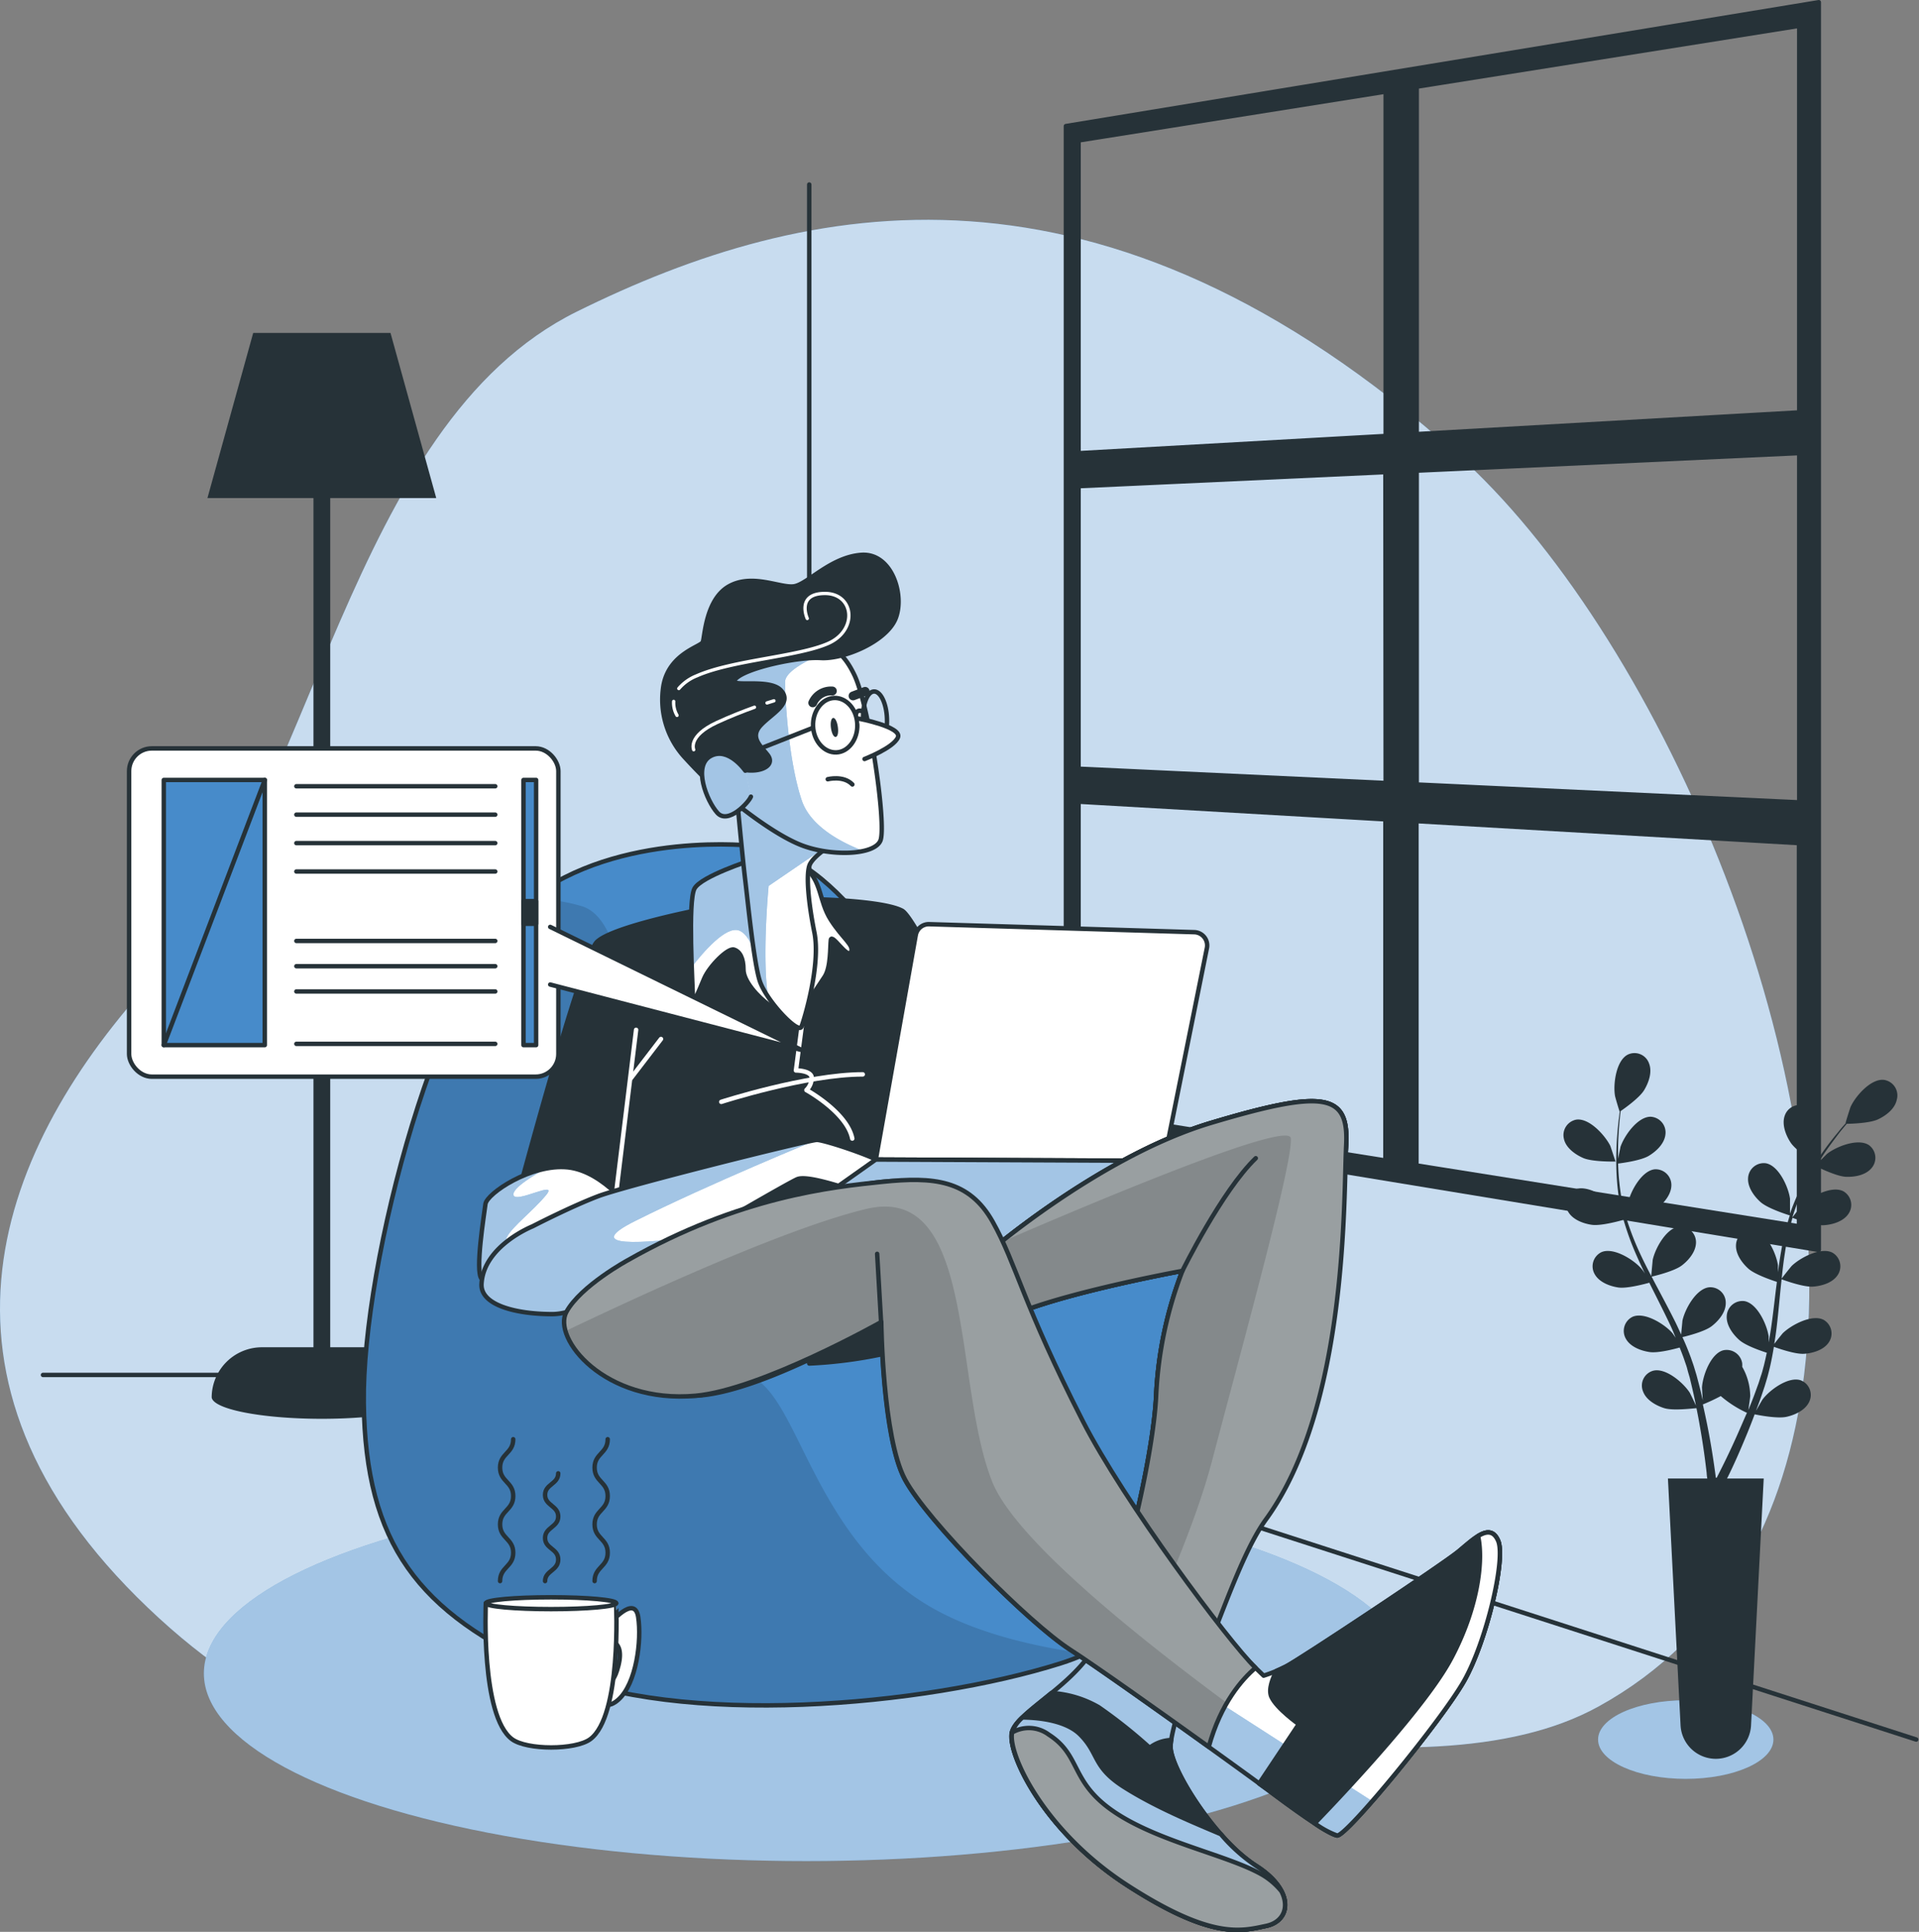 <svg xmlns="http://www.w3.org/2000/svg" xmlns:xlink="http://www.w3.org/1999/xlink" width="432.629" height="435.532" viewBox="0 0 432.629 435.532">
  <rect x="0" y="0" width="432.629" height="435.532" fill="#808080" stroke="none"/>
  <defs>
    <clipPath id="clip-path">
      <path id="Path_4012" data-name="Path 4012" d="M223.888,232.3s-30.776-3.651-51.025,12.145S135.2,326.241,135.6,357.856s12.157,47.386,41.715,60.334,84.624,8.1,115.4-1.618,40.9-43.712,40.5-61.953-20.651-39.282-27.539-43.712-26.322-13.763-36.033-28.354S245.744,236.348,223.888,232.3Z" transform="translate(-135.594 -231.931)" fill="#478bca" stroke="#263238" stroke-linecap="round" stroke-linejoin="round" stroke-width="1"/>
    </clipPath>
    <clipPath id="clip-path-2">
      <path id="Path_4020" data-name="Path 4020" d="M211.462,235.123s-11.023,3.544-12.606,6.3-.39,22.057-.39,24.42,1.382-1.382,2.564-4.135,5.316-6.9,6.687-6.5,2.174,1.961,2.174,4.525,3.143,6.108,5.907,8.069,5.316,3.946,5.316,3.946,5.706-8.27,7.088-10.444,1.181-6.687,1.37-8.27,3.745,4.336,4.537,2.764-1.772-2.954-4.537-7.289-1.961-8.861-6.1-12.015S214.616,234.32,211.462,235.123Z" transform="translate(-198.035 -234.321)" fill="#fff" stroke="#263238" stroke-linecap="round" stroke-linejoin="round" stroke-width="1"/>
    </clipPath>
    <clipPath id="clip-path-3">
      <path id="Path_4025" data-name="Path 4025" d="M192.707,304.215s-6.793-9.747-15.063-10.633-18.312,5.907-18.607,8.27-2.363,15.063-.886,16.835,7.088,3.249,18.016-.3S191.526,310.417,192.707,304.215Z" transform="translate(-157.624 -293.503)" fill="#fff" stroke="#263238" stroke-linecap="round" stroke-linejoin="round" stroke-width="1"/>
    </clipPath>
    <clipPath id="clip-path-4">
      <path id="Path_4030" data-name="Path 4030" d="M169.59,307.813s-11.082,4.395-11.519,13c-.248,4.726,7.679,6.793,15.949,6.793s20.084-10.337,27.763-14.768,25.4-14.768,27.468-15.654,9.156,1.477,12.109,2.363a39.94,39.94,0,0,0,8.565.886s4.135,6.5,6.2,6.5-4.43-9.747-5.316-11.814-15.358-6.793-17.13-6.793-43.121,10.337-49.324,12.7S169.59,307.813,169.59,307.813Z" transform="translate(-158.065 -288.32)" fill="#fff" stroke="#263238" stroke-linecap="round" stroke-linejoin="round" stroke-width="1"/>
    </clipPath>
    <clipPath id="clip-path-5">
      <path id="Path_4036" data-name="Path 4036" d="M238.178,292.07,206.54,314.446l72.361-2.067,24.254-20.013Z" transform="translate(-206.54 -292.07)" fill="#fff" stroke="#263238" stroke-linecap="round" stroke-linejoin="round" stroke-width="1"/>
    </clipPath>
    <clipPath id="clip-path-6">
      <path id="Path_4041" data-name="Path 4041" d="M253.57,316.24s25.991-22.742,51.687-30.421,31.012-6.5,30.421,5.021-13,71.77-21.265,87.129S295.805,421.385,296.1,426.7s10.337,20.97,19.2,26.582,7.974,12.4,2.363,13.586-12.109,3.249-31.307-9.156-27.172-30.126-25.991-34.556,13.586-10.337,18.607-19.2,13.291-41.94,13.882-57a89.5,89.5,0,0,1,5.907-27.763s-32.489,5.907-41.94,11.814Z" transform="translate(-253.57 -280.942)" fill="#fff" stroke="#263238" stroke-linecap="round" stroke-linejoin="round" stroke-width="1"/>
    </clipPath>
    <clipPath id="clip-path-7">
      <path id="Path_4048" data-name="Path 4048" d="M278.97,403.96c-.378.662-.8,1.3-1.252,1.938a30.351,30.351,0,0,1,16.611,6.923,52.19,52.19,0,0,1,4.04,3.91c5.659-7.608,12.027-31.6,19.21-41.479,18.56-25.507,17.508-72.893,18.1-84.411s-4.726-12.7-30.421-5.021S253.57,316.24,253.57,316.24l3.249,14.768c9.451-5.907,41.94-11.814,41.94-11.814a89.5,89.5,0,0,0-5.907,27.763C292.261,362.02,283.991,395.1,278.97,403.96Z" transform="translate(-253.57 -280.942)" fill="#263238" stroke="#263238" stroke-linecap="round" stroke-linejoin="round" stroke-width="1"/>
    </clipPath>
    <clipPath id="clip-path-8">
      <path id="Path_4054" data-name="Path 4054" d="M190.093,318.206s-9.451,5.316-12.7,11.223,10.727,15.748,25.495,15.157,41.845-16.634,41.845-16.634.3,25.991,5.316,35.442,28.058,32.489,37.214,38.4,39.872,28.058,44.6,31.6,13.586,10.042,15.654,10.337,23.628-25.991,28.649-34.852,9.451-27.468,7.679-31.6-5.316-.591-8.861,2.363S338.95,404.154,336,405.63a32.416,32.416,0,0,1-5.021,2.067s-26.582-25.4-40.759-44.893-15.358-44.6-20.675-54.049-13-13.586-24.514-12.4S209.586,303.734,190.093,318.206Z" transform="translate(-176.918 -296.153)" fill="#fff" stroke="#263238" stroke-linecap="round" stroke-linejoin="round" stroke-width="1"/>
    </clipPath>
    <clipPath id="clip-path-9">
      <path id="Path_4059" data-name="Path 4059" d="M329.706,405.961c-6.25-6.1-29.677-37.533-38.927-55.609-13.551-26.487-15.016-35.513-20.332-44.964s-13.338-10.184-24.81-9-32.134,3.32-57.416,17.662c0,0-10.633,5.765-13.87,11.672s8.589,20.781,29.145,18.9c14.72-1.347,41.845-16.634,41.845-16.634s.3,25.991,5.316,35.442,28.058,32.489,37.214,38.4c5.8,3.745,20.273,14.023,31.3,21.939C321.885,413.877,326.765,408.466,329.706,405.961Z" transform="translate(-173.821 -295.957)" fill="#263238" stroke="#263238" stroke-linecap="round" stroke-linejoin="round" stroke-width="1"/>
    </clipPath>
    <clipPath id="clip-path-10">
      <path id="Path_4065" data-name="Path 4065" d="M350.74,396.709c5.021-8.861,9.451-27.468,7.679-31.6-1.028-2.363-2.646-2.209-4.525-1.051,1.24,5.517,0,16.162-6.108,27.633-5.446,10.231-22.269,28.354-30.717,37.12a19.827,19.827,0,0,0,5.045,2.753C324.158,431.856,345.719,405.57,350.74,396.709Z" transform="translate(-317.07 -363.239)" fill="#fff" stroke="#263238" stroke-linecap="round" stroke-linejoin="round" stroke-width="1"/>
    </clipPath>
    <clipPath id="clip-path-11">
      <path id="Path_4071" data-name="Path 4071" d="M314.273,431.95a38.6,38.6,0,0,1-7.868-7.088c-6.1-2.6-14.236-5.907-21.372-10.349-7.679-4.726-5.907-7.679-10.337-12.109-3.4-3.4-10.089-3.84-13-3.863a8.163,8.163,0,0,0-2.363,3.272c-1.181,4.43,6.793,22.151,25.991,34.556s25.7,10.337,31.307,9.156S323.133,437.562,314.273,431.95Z" transform="translate(-259.224 -398.54)" fill="#fff" stroke="#263238" stroke-linecap="round" stroke-linejoin="round" stroke-width="1"/>
    </clipPath>
    <clipPath id="clip-path-12">
      <path id="Path_4075" data-name="Path 4075" d="M315.746,433.652c-7.679-4.43-23.333-7.384-33.375-14.177s-7.384-12.7-14.768-17.426a7.5,7.5,0,0,0-8.27-.473c-1.028,4.607,6.97,22.128,25.991,34.438s25.7,10.337,31.307,9.156c3.733-.792,5.352-4.052,3.426-7.8A16.115,16.115,0,0,0,315.746,433.652Z" transform="translate(-259.246 -400.556)" fill="#263238" stroke="#263238" stroke-linecap="round" stroke-linejoin="round" stroke-width="1"/>
    </clipPath>
    <clipPath id="clip-path-13">
      <path id="Path_4086" data-name="Path 4086" d="M206.72,222.055s1.382,14.921,1.961,19.635,1.89,18.253,3.249,22.73,8.766,12.263,9.451,10.467,4.371-13.976,2.906-21.265-1.914-13.515-1-15.358,4.182-3.91,4.182-3.91a118.643,118.643,0,0,1-11.093-6.462C211.15,224.418,207.452,220.483,206.72,222.055Z" transform="translate(-206.72 -221.699)" fill="#fff" stroke="#263238" stroke-linecap="round" stroke-linejoin="round" stroke-width="1"/>
    </clipPath>
    <clipPath id="clip-path-14">
      <path id="Path_4091" data-name="Path 4091" d="M207.256,229.411s8.506,7.088,15.027,9.688,16.54,2.434,17.969-.957-2.481-30.244-5.848-37.309-6.958-7.183-12.9-7.726-17.827,4.3-19.919,10.042.3,13.87,2.02,18.69A35.44,35.44,0,0,0,207.256,229.411Z" transform="translate(-200.769 -193.065)" fill="#fff" stroke="#263238" stroke-linecap="round" stroke-linejoin="round" stroke-width="1"/>
    </clipPath>
    <clipPath id="clip-path-15">
      <path id="Path_4108" data-name="Path 4108" d="M209.909,218.456s-3.816-5.505-7.833-3.3-.9,10.066,1.524,12.795,7.088-2.363,7.573-3.639" transform="translate(-200.145 -214.637)" fill="#fff" stroke="#263238" stroke-linecap="round" stroke-linejoin="round" stroke-width="1"/>
    </clipPath>
  </defs>
  <g id="Blogging-bro" transform="translate(-66.184 -70.72)">
    <g id="freepik--background-simple--inject-289" transform="translate(66.184 120.275)">
      <path id="Path_4005" data-name="Path 4005" d="M472.914,373.074c8.837-72.125-33.954-168-78.327-207.573C314.5,94.026,247.962,107.848,196.217,133.45S137.064,244.5,101.338,283.169s-56.07,90.673-1.843,142.454,97.95,25.459,154.634,22.187,131.833,22.565,172.485.083C455.027,432.2,469.015,404.96,472.914,373.074Z" transform="translate(-66.184 -112.743)" fill="#478bca"/>
      <path id="Path_4006" data-name="Path 4006" d="M472.914,373.074c8.837-72.125-33.954-168-78.327-207.573C314.5,94.026,247.962,107.848,196.217,133.45S137.064,244.5,101.338,283.169s-56.07,90.673-1.843,142.454,97.95,25.459,154.634,22.187,131.833,22.565,172.485.083C455.027,432.2,469.015,404.96,472.914,373.074Z" transform="translate(-66.184 -112.743)" fill="#fff" opacity="0.7"/>
    </g>
    <g id="freepik--Background--inject-289" transform="translate(75.879 71.22)">
      <line id="Line_149" data-name="Line 149" y1="265.746" transform="translate(172.745 41.101)" fill="none" stroke="#263238" stroke-linecap="round" stroke-linejoin="round" stroke-width="1"/>
      <path id="Path_4007" data-name="Path 4007" d="M74.39,333.18H242.02l254.676,82.2" transform="translate(-74.39 -23.699)" fill="none" stroke="#263238" stroke-linecap="round" stroke-linejoin="round" stroke-width="1"/>
      <path id="Path_4008" data-name="Path 4008" d="M145.028,363.015H133.45V171.556h23.9L147.037,134.33H116.084L105.77,171.556h23.9V363.015H118.057a11.341,11.341,0,0,0-11.33,11.129s0,.059,0,.083h0v.094h0c.343,2.67,11.306,4.82,24.81,4.82s24.467-2.15,24.81-4.82h0A11.341,11.341,0,0,0,145.028,363.015Z" transform="translate(-68.697 -59.771)" fill="#263238"/>
      <path id="Path_4009" data-name="Path 4009" d="M269.59,99.148V324.584l169.733,27.928V71.22ZM434.916,163.7l-86.243,4.891V90.264l86.243-13.728Zm-86.243,13.125,86.243-3.958v78.753l-86.243-4.029Zm-6.994,70.435-69.242-3.225V180.323l69.183-3.166Zm0-155.887v77.642L272.437,172.9V102.385ZM272.437,251.455l69.183,3.981v76.921l-69.183-11.011Zm76.177,82.013v-77.63l86.243,4.962v86.4Z" transform="translate(-38.979 -71.22)" fill="#263238" stroke="#263238" stroke-linecap="round" stroke-linejoin="round" stroke-width="1"/>
    </g>
    <g id="freepik--Character--inject-289" transform="translate(95.289 195.803)">
      <ellipse id="Ellipse_65" data-name="Ellipse 65" cx="135.803" cy="42.306" rx="135.803" ry="42.306" transform="translate(16.859 209.885)" fill="#478bca"/>
      <ellipse id="Ellipse_66" data-name="Ellipse 66" cx="135.803" cy="42.306" rx="135.803" ry="42.306" transform="translate(16.859 209.885)" fill="#fff" opacity="0.5"/>
      <path id="Path_4010" data-name="Path 4010" d="M223.888,232.3s-30.776-3.651-51.025,12.145S135.2,326.241,135.6,357.856s12.157,47.386,41.715,60.334,84.624,8.1,115.4-1.618,40.9-43.712,40.5-61.953-20.651-39.282-27.539-43.712-26.322-13.763-36.033-28.354S245.744,236.348,223.888,232.3Z" transform="translate(-82.698 -166.649)" fill="#478bca"/>
      <g id="Group_932" data-name="Group 932" transform="translate(52.897 65.282)" clip-path="url(#clip-path)">
        <path id="Path_4011" data-name="Path 4011" d="M298.363,412.505c-11.637-1.571-25.436-4.726-35.879-11.07-22.057-13.385-27.562-38.6-35.442-48.048s-22.057-8.66-28.354-18.9,3.934-85.841-14.177-90.567a41.219,41.219,0,0,0-11.306-1.619c-.106.095-.236.165-.343.26-20.249,15.8-37.663,81.8-37.262,113.415s12.157,47.386,41.715,60.334,84.624,8.1,115.4-1.619A48.589,48.589,0,0,0,298.363,412.505Z" transform="translate(-135.594 -230.05)" opacity="0.13"/>
      </g>
      <path id="Path_4013" data-name="Path 4013" d="M223.888,232.3s-30.776-3.651-51.025,12.145S135.2,326.241,135.6,357.856s12.157,47.386,41.715,60.334,84.624,8.1,115.4-1.618,40.9-43.712,40.5-61.953-20.651-39.282-27.539-43.712-26.322-13.763-36.033-28.354S245.744,236.348,223.888,232.3Z" transform="translate(-82.698 -166.649)" fill="none" stroke="#263238" stroke-linecap="round" stroke-linejoin="round" stroke-width="1"/>
      <path id="Path_4014" data-name="Path 4014" d="M206.51,244.675s-20.084,3.84-23.628,7.384-18.312,59.07-18.312,59.07a21.974,21.974,0,0,1,12.4.591c5.907,2.363,6.5,8.565,7.088,11.519a105.705,105.705,0,0,1,.886,10.633s59.7-5.328,72.4-8.27,32.028-4.312,32.028-4.312S256.72,247.64,251.7,244.982s-25.991-2.954-28.944-2.363S206.51,244.675,206.51,244.675Z" transform="translate(-77.441 -164.756)" fill="#263238" stroke="#263238" stroke-linecap="round" stroke-linejoin="round" stroke-width="1"/>
      <line id="Line_150" data-name="Line 150" y1="41.054" x2="5.021" transform="translate(109.28 107.091)" fill="none" stroke="#fff" stroke-linecap="round" stroke-linejoin="round" stroke-width="1"/>
      <line id="Line_151" data-name="Line 151" y1="8.861" x2="6.793" transform="translate(113.12 109.158)" fill="none" stroke="#fff" stroke-linecap="round" stroke-linejoin="round" stroke-width="1"/>
      <path id="Path_4015" data-name="Path 4015" d="M203.82,282.022s19.2-6.2,31.9-6.2" transform="translate(-70.321 -158.687)" fill="none" stroke="#fff" stroke-linecap="round" stroke-linejoin="round" stroke-width="1"/>
      <path id="Path_4016" data-name="Path 4016" d="M219.358,266.74l-1.288,9.841s3.249,0,3.544,1.477a3.922,3.922,0,0,1-1.181,2.954s9.156,5.021,10.337,10.928" transform="translate(-67.736 -160.334)" fill="none" stroke="#fff" stroke-linecap="round" stroke-linejoin="round" stroke-width="1"/>
      <path id="Path_4017" data-name="Path 4017" d="M211.462,235.123s-11.023,3.544-12.606,6.3-.39,22.057-.39,24.42,1.382-1.382,2.564-4.135,5.316-6.9,6.687-6.5,2.174,1.961,2.174,4.525,3.143,6.108,5.907,8.069,5.316,3.946,5.316,3.946,5.706-8.27,7.088-10.444,1.181-6.687,1.37-8.27,3.745,4.336,4.537,2.764-1.772-2.954-4.537-7.289-1.961-8.861-6.1-12.015S214.616,234.32,211.462,235.123Z" transform="translate(-71.371 -166.215)" fill="#fff"/>
      <g id="Group_933" data-name="Group 933" transform="translate(126.664 68.105)" clip-path="url(#clip-path-2)">
        <path id="Path_4018" data-name="Path 4018" d="M198.855,241.285c-1.04,1.843-.874,11.034-.638,17.721,2.516-3.237,7.7-9.357,10.7-8.2,3.828,1.477,5.293,12.358,5.293,12.358L211.626,235h-.165S200.438,238.544,198.855,241.285Z" transform="translate(-198.034 -234.197)" fill="#478bca"/>
        <path id="Path_4019" data-name="Path 4019" d="M198.855,241.285c-1.04,1.843-.874,11.034-.638,17.721,2.516-3.237,7.7-9.357,10.7-8.2,3.828,1.477,5.293,12.358,5.293,12.358L211.626,235h-.165S200.438,238.544,198.855,241.285Z" transform="translate(-198.034 -234.197)" fill="#fff" opacity="0.5"/>
      </g>
      <path id="Path_4021" data-name="Path 4021" d="M211.462,235.123s-11.023,3.544-12.606,6.3-.39,22.057-.39,24.42,1.382-1.382,2.564-4.135,5.316-6.9,6.687-6.5,2.174,1.961,2.174,4.525,3.143,6.108,5.907,8.069,5.316,3.946,5.316,3.946,5.706-8.27,7.088-10.444,1.181-6.687,1.37-8.27,3.745,4.336,4.537,2.764-1.772-2.954-4.537-7.289-1.961-8.861-6.1-12.015S214.616,234.32,211.462,235.123Z" transform="translate(-71.371 -166.215)" fill="none" stroke="#263238" stroke-linecap="round" stroke-linejoin="round" stroke-width="1"/>
      <path id="Path_4022" data-name="Path 4022" d="M192.707,304.215s-6.793-9.747-15.063-10.633-18.312,5.907-18.607,8.27-2.363,15.063-.886,16.835,7.088,3.249,18.016-.3S191.526,310.417,192.707,304.215Z" transform="translate(-78.701 -155.479)" fill="#fff"/>
      <g id="Group_934" data-name="Group 934" transform="translate(78.923 138.024)" clip-path="url(#clip-path-3)">
        <path id="Path_4023" data-name="Path 4023" d="M165.074,318.333s-2.363-6.758-1.181-9.109,5.907-5.907,8.825-9.451-6.888,2-7.36,0c-.366-1.607,5.186-4.82,7.372-6.013-6.876,1.323-13.456,6.108-13.693,8.01-.3,2.363-2.363,15.063-.886,16.835.756.91,2.635,1.749,5.765,1.855C164.625,319.243,165.074,318.333,165.074,318.333Z" transform="translate(-157.624 -293.456)" fill="#478bca"/>
        <path id="Path_4024" data-name="Path 4024" d="M165.074,318.333s-2.363-6.758-1.181-9.109,5.907-5.907,8.825-9.451-6.888,2-7.36,0c-.366-1.607,5.186-4.82,7.372-6.013-6.876,1.323-13.456,6.108-13.693,8.01-.3,2.363-2.363,15.063-.886,16.835.756.91,2.635,1.749,5.765,1.855C164.625,319.243,165.074,318.333,165.074,318.333Z" transform="translate(-157.624 -293.456)" fill="#fff" opacity="0.5"/>
      </g>
      <path id="Path_4026" data-name="Path 4026" d="M192.707,304.215s-6.793-9.747-15.063-10.633-18.312,5.907-18.607,8.27-2.363,15.063-.886,16.835,7.088,3.249,18.016-.3S191.526,310.417,192.707,304.215Z" transform="translate(-78.701 -155.479)" fill="none" stroke="#263238" stroke-linecap="round" stroke-linejoin="round" stroke-width="1"/>
      <path id="Path_4027" data-name="Path 4027" d="M169.59,307.813s-11.082,4.395-11.519,13c-.248,4.726,7.679,6.793,15.949,6.793s20.084-10.337,27.763-14.768,25.4-14.768,27.468-15.654,9.156,1.477,12.109,2.363a39.94,39.94,0,0,0,8.565.886s4.135,6.5,6.2,6.5-4.43-9.747-5.316-11.814-15.358-6.793-17.13-6.793-43.121,10.337-49.324,12.7S169.59,307.813,169.59,307.813Z" transform="translate(-78.621 -156.419)" fill="#fff"/>
      <g id="Group_935" data-name="Group 935" transform="translate(79.444 131.901)" clip-path="url(#clip-path-4)">
        <path id="Path_4028" data-name="Path 4028" d="M192.757,306.585c16.882-8.447,40.924-18.265,40.924-18.265-1.772,0-43.121,10.337-49.324,12.7s-14.768,6.793-14.768,6.793-11.082,4.395-11.519,13c-.248,4.726,7.679,6.793,15.949,6.793s20.084-10.337,27.763-14.768l4.655-2.694C195.155,311.57,180.069,312.917,192.757,306.585Z" transform="translate(-158.065 -288.32)" fill="#478bca"/>
        <path id="Path_4029" data-name="Path 4029" d="M192.757,306.585c16.882-8.447,40.924-18.265,40.924-18.265-1.772,0-43.121,10.337-49.324,12.7s-14.768,6.793-14.768,6.793-11.082,4.395-11.519,13c-.248,4.726,7.679,6.793,15.949,6.793s20.084-10.337,27.763-14.768l4.655-2.694C195.155,311.57,180.069,312.917,192.757,306.585Z" transform="translate(-158.065 -288.32)" fill="#fff" opacity="0.5"/>
      </g>
      <path id="Path_4031" data-name="Path 4031" d="M169.59,307.813s-11.082,4.395-11.519,13c-.248,4.726,7.679,6.793,15.949,6.793s20.084-10.337,27.763-14.768,25.4-14.768,27.468-15.654,9.156,1.477,12.109,2.363a39.94,39.94,0,0,0,8.565.886s4.135,6.5,6.2,6.5-4.43-9.747-5.316-11.814-15.358-6.793-17.13-6.793-43.121,10.337-49.324,12.7S169.59,307.813,169.59,307.813Z" transform="translate(-78.621 -156.419)" fill="none" stroke="#263238" stroke-linecap="round" stroke-linejoin="round" stroke-width="1"/>
      <path id="Path_4032" data-name="Path 4032" d="M242.322,249.594l-9,50.623,64.977.3,9.664-48.012a2.989,2.989,0,0,0-2.835-3.544l-59.779-1.8a2.977,2.977,0,0,0-3.024,2.434Z" transform="translate(-64.97 -163.886)" fill="#fff" stroke="#263238" stroke-linecap="round" stroke-linejoin="round" stroke-width="1"/>
      <path id="Path_4033" data-name="Path 4033" d="M238.178,292.07,206.54,314.446l72.361-2.067,24.254-20.013Z" transform="translate(-69.828 -155.739)" fill="#fff"/>
      <g id="Group_936" data-name="Group 936" transform="translate(136.712 136.331)" clip-path="url(#clip-path-5)">
        <path id="Path_4034" data-name="Path 4034" d="M238.178,292.07,206.54,314.446l72.361-2.067,24.254-20.013Z" transform="translate(-206.54 -292.07)" fill="#478bca"/>
        <path id="Path_4035" data-name="Path 4035" d="M238.178,292.07,206.54,314.446l72.361-2.067,24.254-20.013Z" transform="translate(-206.54 -292.07)" fill="#fff" opacity="0.5"/>
      </g>
      <path id="Path_4037" data-name="Path 4037" d="M238.178,292.07,206.54,314.446l72.361-2.067,24.254-20.013Z" transform="translate(-69.828 -155.739)" fill="none" stroke="#263238" stroke-linecap="round" stroke-linejoin="round" stroke-width="1"/>
      <path id="Path_4038" data-name="Path 4038" d="M253.57,316.24s25.991-22.742,51.687-30.421,31.012-6.5,30.421,5.021-13,71.77-21.265,87.129S295.805,421.385,296.1,426.7s10.337,20.97,19.2,26.582,7.974,12.4,2.363,13.586-12.109,3.249-31.307-9.156-27.172-30.126-25.991-34.556,13.586-10.337,18.607-19.2,13.291-41.94,13.882-57a89.5,89.5,0,0,1,5.907-27.763s-32.489,5.907-41.94,11.814Z" transform="translate(-61.296 -157.758)" fill="#fff"/>
      <g id="Group_937" data-name="Group 937" transform="translate(192.274 123.184)" clip-path="url(#clip-path-6)">
        <path id="Path_4039" data-name="Path 4039" d="M253.57,316.24s25.991-22.742,51.687-30.421,31.012-6.5,30.421,5.021-13,71.77-21.265,87.129S295.805,421.385,296.1,426.7s10.337,20.97,19.2,26.582,7.974,12.4,2.363,13.586-12.109,3.249-31.307-9.156-27.172-30.126-25.991-34.556,13.586-10.337,18.607-19.2,13.291-41.94,13.882-57a89.5,89.5,0,0,1,5.907-27.763s-32.489,5.907-41.94,11.814Z" transform="translate(-253.57 -280.942)" fill="#478bca"/>
        <path id="Path_4040" data-name="Path 4040" d="M253.57,316.24s25.991-22.742,51.687-30.421,31.012-6.5,30.421,5.021-13,71.77-21.265,87.129S295.805,421.385,296.1,426.7s10.337,20.97,19.2,26.582,7.974,12.4,2.363,13.586-12.109,3.249-31.307-9.156-27.172-30.126-25.991-34.556,13.586-10.337,18.607-19.2,13.291-41.94,13.882-57a89.5,89.5,0,0,1,5.907-27.763s-32.489,5.907-41.94,11.814Z" transform="translate(-253.57 -280.942)" fill="#fff" opacity="0.5"/>
      </g>
      <path id="Path_4042" data-name="Path 4042" d="M253.57,316.24s25.991-22.742,51.687-30.421,31.012-6.5,30.421,5.021-13,71.77-21.265,87.129S295.805,421.385,296.1,426.7s10.337,20.97,19.2,26.582,7.974,12.4,2.363,13.586-12.109,3.249-31.307-9.156-27.172-30.126-25.991-34.556,13.586-10.337,18.607-19.2,13.291-41.94,13.882-57a89.5,89.5,0,0,1,5.907-27.763s-32.489,5.907-41.94,11.814Z" transform="translate(-61.296 -157.758)" fill="none" stroke="#263238" stroke-linecap="round" stroke-linejoin="round" stroke-width="1"/>
      <path id="Path_4043" data-name="Path 4043" d="M278.97,403.96c-.378.662-.8,1.3-1.252,1.938a30.351,30.351,0,0,1,16.611,6.923,52.19,52.19,0,0,1,4.04,3.91,258.328,258.328,0,0,1,16.044-38.762c8.27-15.358,20.675-75.61,21.265-87.129s-4.726-12.7-30.421-5.021S253.57,316.24,253.57,316.24l3.249,14.768c9.451-5.907,41.94-11.814,41.94-11.814a89.5,89.5,0,0,0-5.907,27.763C292.261,362.02,283.991,395.1,278.97,403.96Z" transform="translate(-61.296 -157.758)" fill="#fff" stroke="#263238" stroke-linecap="round" stroke-linejoin="round" stroke-width="1"/>
      <path id="Path_4044" data-name="Path 4044" d="M278.97,403.96c-.378.662-.8,1.3-1.252,1.938a30.351,30.351,0,0,1,16.611,6.923,52.19,52.19,0,0,1,4.04,3.91c5.659-7.608,12.027-31.6,19.21-41.479,18.56-25.507,17.508-72.893,18.1-84.411s-4.726-12.7-30.421-5.021S253.57,316.24,253.57,316.24l3.249,14.768c9.451-5.907,41.94-11.814,41.94-11.814a89.5,89.5,0,0,0-5.907,27.763C292.261,362.02,283.991,395.1,278.97,403.96Z" transform="translate(-61.296 -157.758)" fill="#263238"/>
      <g id="Group_938" data-name="Group 938" transform="translate(192.274 123.184)" clip-path="url(#clip-path-7)">
        <path id="Path_4045" data-name="Path 4045" d="M278.97,403.96c-.378.662-.8,1.3-1.252,1.938a30.351,30.351,0,0,1,16.611,6.923,52.19,52.19,0,0,1,4.04,3.91c5.659-7.608,12.027-31.6,19.21-41.479,18.56-25.507,17.508-72.893,18.1-84.411s-4.726-12.7-30.421-5.021S253.57,316.24,253.57,316.24l3.249,14.768c9.451-5.907,41.94-11.814,41.94-11.814a89.5,89.5,0,0,0-5.907,27.763C292.261,362.02,283.991,395.1,278.97,403.96Z" transform="translate(-253.57 -280.942)" fill="#fff" opacity="0.53"/>
        <path id="Path_4046" data-name="Path 4046" d="M323.19,288.09c-.461-4.194-46.146,15.146-65.414,23.486-2.67,2.126-4.206,3.473-4.206,3.473l3.249,14.768C266.27,323.91,298.759,318,298.759,318a89.5,89.5,0,0,0-5.907,27.763c-.591,15.063-8.861,48.142-13.882,57-.378.662-.8,1.3-1.252,1.938a33.458,33.458,0,0,1,9.451,2.445c7.077-15.1,14.7-32.666,18.3-46.406C311.967,335.937,323.781,293.407,323.19,288.09Z" transform="translate(-253.57 -279.751)" opacity="0.14"/>
        <path id="Path_4047" data-name="Path 4047" d="M291.82,317.22s8.861-18.016,16.54-25.4" transform="translate(-246.631 -278.968)" fill="none" stroke="#263238" stroke-linecap="round" stroke-linejoin="round" stroke-width="1"/>
      </g>
      <path id="Path_4049" data-name="Path 4049" d="M278.97,403.96c-.378.662-.8,1.3-1.252,1.938a30.351,30.351,0,0,1,16.611,6.923,52.19,52.19,0,0,1,4.04,3.91c5.659-7.608,12.027-31.6,19.21-41.479,18.56-25.507,17.508-72.893,18.1-84.411s-4.726-12.7-30.421-5.021S253.57,316.24,253.57,316.24l3.249,14.768c9.451-5.907,41.94-11.814,41.94-11.814a89.5,89.5,0,0,0-5.907,27.763C292.261,362.02,283.991,395.1,278.97,403.96Z" transform="translate(-61.296 -157.758)" fill="none" stroke="#263238" stroke-linecap="round" stroke-linejoin="round" stroke-width="1"/>
      <path id="Path_4050" data-name="Path 4050" d="M220.627,333.392a101.6,101.6,0,0,0,27.94-5.257c13.362-4.867-10.94-13.775-20.249-8.908a13.834,13.834,0,0,0-7.691,14.165Z" transform="translate(-67.292 -151.069)" fill="#263238" stroke="#263238" stroke-linecap="round" stroke-linejoin="round" stroke-width="1"/>
      <path id="Path_4051" data-name="Path 4051" d="M190.093,318.206s-9.451,5.316-12.7,11.223,10.727,15.748,25.495,15.157,41.845-16.634,41.845-16.634.3,25.991,5.316,35.442,28.058,32.489,37.214,38.4,39.872,28.058,44.6,31.6,13.586,10.042,15.654,10.337,23.628-25.991,28.649-34.852,9.451-27.468,7.679-31.6-5.316-.591-8.861,2.363S338.95,404.154,336,405.63a32.416,32.416,0,0,1-5.021,2.067s-26.582-25.4-40.759-44.893-15.358-44.6-20.675-54.049-13-13.586-24.514-12.4S209.586,303.734,190.093,318.206Z" transform="translate(-75.201 -154.998)" fill="#fff"/>
      <g id="Group_939" data-name="Group 939" transform="translate(101.717 141.155)" clip-path="url(#clip-path-8)">
        <path id="Path_4052" data-name="Path 4052" d="M293.85,403.078c7.892,5.647,14.756,10.633,16.8,12.168,4.726,3.544,13.586,10.042,15.654,10.337.732.106,3.922-3.143,7.951-7.762L300.43,396.06Z" transform="translate(-155.706 -278.03)" fill="#478bca"/>
        <path id="Path_4053" data-name="Path 4053" d="M293.85,403.078c7.892,5.647,14.756,10.633,16.8,12.168,4.726,3.544,13.586,10.042,15.654,10.337.732.106,3.922-3.143,7.951-7.762L300.43,396.06Z" transform="translate(-155.706 -278.03)" fill="#fff" opacity="0.5"/>
      </g>
      <path id="Path_4055" data-name="Path 4055" d="M190.093,318.206s-9.451,5.316-12.7,11.223,10.727,15.748,25.495,15.157,41.845-16.634,41.845-16.634.3,25.991,5.316,35.442,28.058,32.489,37.214,38.4,39.872,28.058,44.6,31.6,13.586,10.042,15.654,10.337,23.628-25.991,28.649-34.852,9.451-27.468,7.679-31.6-5.316-.591-8.861,2.363S338.95,404.154,336,405.63a32.416,32.416,0,0,1-5.021,2.067s-26.582-25.4-40.759-44.893-15.358-44.6-20.675-54.049-13-13.586-24.514-12.4S209.586,303.734,190.093,318.206Z" transform="translate(-75.201 -154.998)" fill="none" stroke="#263238" stroke-linecap="round" stroke-linejoin="round" stroke-width="1"/>
      <path id="Path_4056" data-name="Path 4056" d="M329.706,405.961c-6.25-6.1-29.677-37.533-38.927-55.609-13.551-26.487-15.016-35.513-20.332-44.964s-13.338-10.184-24.81-9-32.134,3.32-57.416,17.662c0,0-10.633,5.765-13.87,11.672s8.589,20.781,29.145,18.9c14.72-1.347,41.845-16.634,41.845-16.634s.3,25.991,5.316,35.442,28.058,32.489,37.214,38.4c5.8,3.745,20.273,14.023,31.3,21.939C321.885,413.877,326.765,408.466,329.706,405.961Z" transform="translate(-75.763 -155.034)" fill="#263238"/>
      <g id="Group_940" data-name="Group 940" transform="translate(98.058 140.922)" clip-path="url(#clip-path-9)">
        <path id="Path_4057" data-name="Path 4057" d="M329.706,405.961c-6.25-6.1-29.677-37.533-38.927-55.609-13.551-26.487-15.016-35.513-20.332-44.964s-13.338-10.184-24.81-9-32.134,3.32-57.416,17.662c0,0-10.633,5.765-13.87,11.672s8.589,20.781,29.145,18.9c14.72-1.347,41.845-16.634,41.845-16.634s.3,25.991,5.316,35.442,28.058,32.489,37.214,38.4c5.8,3.745,20.273,14.023,31.3,21.939C321.885,413.877,326.765,408.466,329.706,405.961Z" transform="translate(-173.821 -295.957)" fill="#fff" opacity="0.53"/>
        <path id="Path_4058" data-name="Path 4058" d="M270.274,363.015c-8.861-22.447-3.544-67.34-28.354-61.433-18.076,4.3-51.214,19.588-67.86,27.562,1.973,6.781,12.842,16.067,29.346,14.555,14.72-1.347,41.845-16.634,41.845-16.634s.3,25.991,5.316,35.442S278.626,395,287.782,400.9c5.8,3.745,20.273,14.023,31.3,21.939a42.223,42.223,0,0,1,4.123-9.888C301.2,396.685,275.224,375.549,270.274,363.015Z" transform="translate(-173.778 -295.032)" opacity="0.14"/>
        <line id="Line_152" data-name="Line 152" x1="0.886" y1="15.358" transform="translate(70.587 16.674)" fill="none" stroke="#263238" stroke-linecap="round" stroke-linejoin="round" stroke-width="1"/>
      </g>
      <path id="Path_4060" data-name="Path 4060" d="M329.706,405.961c-6.25-6.1-29.677-37.533-38.927-55.609-13.551-26.487-15.016-35.513-20.332-44.964s-13.338-10.184-24.81-9-32.134,3.32-57.416,17.662c0,0-10.633,5.765-13.87,11.672s8.589,20.781,29.145,18.9c14.72-1.347,41.845-16.634,41.845-16.634s.3,25.991,5.316,35.442,28.058,32.489,37.214,38.4c5.8,3.745,20.273,14.023,31.3,21.939C321.885,413.877,326.765,408.466,329.706,405.961Z" transform="translate(-75.763 -155.034)" fill="none" stroke="#263238" stroke-linecap="round" stroke-linejoin="round" stroke-width="1"/>
      <path id="Path_4061" data-name="Path 4061" d="M308.362,421.226c4.726,3.544,13.586,10.042,15.654,10.337s23.628-25.991,28.649-34.852,9.451-27.468,7.679-31.6-5.316-.591-8.861,2.363-36.033,24.514-38.986,25.991c-.78.39-1.489.709-2.115.981-.851,1.619-1.89,4.123-1.181,5.813,1.181,2.658,6.2,6.2,6.2,6.2l-8.943,13.4Z" transform="translate(-51.702 -142.831)" fill="#263238" stroke="#263238" stroke-linecap="round" stroke-linejoin="round" stroke-width="1"/>
      <path id="Path_4062" data-name="Path 4062" d="M350.74,396.709c5.021-8.861,9.451-27.468,7.679-31.6-1.028-2.363-2.646-2.209-4.525-1.051,1.24,5.517,0,16.162-6.108,27.633-5.446,10.231-22.269,28.354-30.717,37.12a19.827,19.827,0,0,0,5.045,2.753C324.158,431.856,345.719,405.57,350.74,396.709Z" transform="translate(-49.777 -142.829)" fill="#fff"/>
      <g id="Group_941" data-name="Group 941" transform="translate(267.293 220.41)" clip-path="url(#clip-path-10)">
        <path id="Path_4063" data-name="Path 4063" d="M322.4,422.689l.26-.13.071-.059a2.529,2.529,0,0,0,.4-.284l.142-.118.343-.284.189-.177.461-.425.284-.272.39-.378.331-.331.331-.331.839-.886.142-.142.52-.567.213-.224c.614-.673,1.276-1.406,1.961-2.186v-.059l.732-.827h0l-5.163-3.32c-2.93,3.19-5.659,6.072-7.833,8.329h0l.792.52.118.071.732.461h0l1.181.673.331.189.331.177.378.189.248.118a3.058,3.058,0,0,0,.366.154l.177.071a1.8,1.8,0,0,0,.425.118.448.448,0,0,0,.224,0Z" transform="translate(-317.081 -354.45)" fill="#478bca"/>
        <path id="Path_4064" data-name="Path 4064" d="M322.4,422.689l.26-.13.071-.059a2.529,2.529,0,0,0,.4-.284l.142-.118.343-.284.189-.177.461-.425.284-.272.39-.378.331-.331.331-.331.839-.886.142-.142.52-.567.213-.224c.614-.673,1.276-1.406,1.961-2.186v-.059l.732-.827h0l-5.163-3.32c-2.93,3.19-5.659,6.072-7.833,8.329h0l.792.52.118.071.732.461h0l1.181.673.331.189.331.177.378.189.248.118a3.058,3.058,0,0,0,.366.154l.177.071a1.8,1.8,0,0,0,.425.118.448.448,0,0,0,.224,0Z" transform="translate(-317.081 -354.45)" fill="#fff" opacity="0.5"/>
      </g>
      <path id="Path_4066" data-name="Path 4066" d="M350.74,396.709c5.021-8.861,9.451-27.468,7.679-31.6-1.028-2.363-2.646-2.209-4.525-1.051,1.24,5.517,0,16.162-6.108,27.633-5.446,10.231-22.269,28.354-30.717,37.12a19.827,19.827,0,0,0,5.045,2.753C324.158,431.856,345.719,405.57,350.74,396.709Z" transform="translate(-49.777 -142.829)" fill="none" stroke="#263238" stroke-linecap="round" stroke-linejoin="round" stroke-width="1"/>
      <path id="Path_4067" data-name="Path 4067" d="M314.278,432.8c-8.861-5.612-18.9-21.265-19.2-26.582a8.392,8.392,0,0,1,.142-1.737,8.447,8.447,0,0,0-4.867,1.737,112.91,112.91,0,0,0-11.519-9.156A24.125,24.125,0,0,0,268.2,393.88c-4.289,3.544-8.27,6.38-8.9,8.79-1.181,4.43,6.793,22.151,25.991,34.556s25.7,10.337,31.307,9.156S323.139,438.407,314.278,432.8Z" transform="translate(-60.276 -137.27)" fill="#263238" stroke="#263238" stroke-linecap="round" stroke-linejoin="round" stroke-width="1"/>
      <path id="Path_4068" data-name="Path 4068" d="M314.273,431.95a38.6,38.6,0,0,1-7.868-7.088c-6.1-2.6-14.236-5.907-21.372-10.349-7.679-4.726-5.907-7.679-10.337-12.109-3.4-3.4-10.089-3.84-13-3.863a8.163,8.163,0,0,0-2.363,3.272c-1.181,4.43,6.793,22.151,25.991,34.556s25.7,10.337,31.307,9.156S323.133,437.562,314.273,431.95Z" transform="translate(-60.271 -136.425)" fill="#fff"/>
      <g id="Group_942" data-name="Group 942" transform="translate(198.953 262.115)" clip-path="url(#clip-path-11)">
        <path id="Path_4069" data-name="Path 4069" d="M314.273,431.95a38.6,38.6,0,0,1-7.868-7.088c-6.1-2.6-14.236-5.907-21.372-10.349-7.679-4.726-5.907-7.679-10.337-12.109-3.4-3.4-10.089-3.84-13-3.863a8.163,8.163,0,0,0-2.363,3.272c-1.181,4.43,6.793,22.151,25.991,34.556s25.7,10.337,31.307,9.156S323.133,437.562,314.273,431.95Z" transform="translate(-259.224 -398.54)" fill="#478bca"/>
        <path id="Path_4070" data-name="Path 4070" d="M314.273,431.95a38.6,38.6,0,0,1-7.868-7.088c-6.1-2.6-14.236-5.907-21.372-10.349-7.679-4.726-5.907-7.679-10.337-12.109-3.4-3.4-10.089-3.84-13-3.863a8.163,8.163,0,0,0-2.363,3.272c-1.181,4.43,6.793,22.151,25.991,34.556s25.7,10.337,31.307,9.156S323.133,437.562,314.273,431.95Z" transform="translate(-259.224 -398.54)" fill="#fff" opacity="0.5"/>
      </g>
      <path id="Path_4072" data-name="Path 4072" d="M314.273,431.95a38.6,38.6,0,0,1-7.868-7.088c-6.1-2.6-14.236-5.907-21.372-10.349-7.679-4.726-5.907-7.679-10.337-12.109-3.4-3.4-10.089-3.84-13-3.863a8.163,8.163,0,0,0-2.363,3.272c-1.181,4.43,6.793,22.151,25.991,34.556s25.7,10.337,31.307,9.156S323.133,437.562,314.273,431.95Z" transform="translate(-60.271 -136.425)" fill="none" stroke="#263238" stroke-linecap="round" stroke-linejoin="round" stroke-width="1"/>
      <path id="Path_4073" data-name="Path 4073" d="M315.746,433.652c-7.679-4.43-23.333-7.384-33.375-14.177s-7.384-12.7-14.768-17.426a7.5,7.5,0,0,0-8.27-.473c-1.028,4.607,6.97,22.128,25.991,34.438s25.7,10.337,31.307,9.156c3.733-.792,5.352-4.052,3.426-7.8A16.115,16.115,0,0,0,315.746,433.652Z" transform="translate(-60.266 -136.059)" fill="#263238"/>
      <g id="Group_943" data-name="Group 943" transform="translate(198.98 264.497)" clip-path="url(#clip-path-12)">
        <path id="Path_4074" data-name="Path 4074" d="M315.746,433.652c-7.679-4.43-23.333-7.384-33.375-14.177s-7.384-12.7-14.768-17.426a7.5,7.5,0,0,0-8.27-.473c-1.028,4.607,6.97,22.128,25.991,34.438s25.7,10.337,31.307,9.156c3.733-.792,5.352-4.052,3.426-7.8A16.115,16.115,0,0,0,315.746,433.652Z" transform="translate(-259.246 -400.556)" fill="#fff" opacity="0.53"/>
      </g>
      <path id="Path_4076" data-name="Path 4076" d="M315.746,433.652c-7.679-4.43-23.333-7.384-33.375-14.177s-7.384-12.7-14.768-17.426a7.5,7.5,0,0,0-8.27-.473c-1.028,4.607,6.97,22.128,25.991,34.438s25.7,10.337,31.307,9.156c3.733-.792,5.352-4.052,3.426-7.8A16.115,16.115,0,0,0,315.746,433.652Z" transform="translate(-60.266 -136.059)" fill="none" stroke="#263238" stroke-linecap="round" stroke-linejoin="round" stroke-width="1"/>
      <path id="Path_4077" data-name="Path 4077" d="M183.112,381.3s5.671-6.888,6.474-1.618-.4,14.98-4.454,18.619-6.072-2.02-6.072-2.02l2.434-3.237s2.02,4.052,3.639-2.434-3.237-5.671-3.237-5.671Z" transform="translate(-74.813 -140.205)" fill="#fff" stroke="#263238" stroke-linecap="round" stroke-linejoin="round" stroke-width="1"/>
      <path id="Path_4078" data-name="Path 4078" d="M182.447,407.4c-3.355,2.481-14.3,2.481-17.638,0-7.088-5.257-5.907-30.658-5.907-30.658h29.37S189.547,402.14,182.447,407.4Z" transform="translate(-78.483 -140.38)" fill="#fff" stroke="#263238" stroke-linecap="round" stroke-linejoin="round" stroke-width="1"/>
      <path id="Path_4079" data-name="Path 4079" d="M161.61,377.432c0-3.19,2.965-3.19,2.965-6.391s-2.965-3.2-2.965-6.391,2.965-3.2,2.965-6.4-2.965-3.2-2.965-6.4,2.965-3.2,2.965-6.4" transform="translate(-77.978 -146.058)" fill="none" stroke="#263238" stroke-linecap="round" stroke-linejoin="round" stroke-width="1"/>
      <path id="Path_4080" data-name="Path 4080" d="M170.2,376.25c0-2.363,2.965-2.363,2.965-4.856s-2.965-2.422-2.965-4.856,2.965-2.422,2.965-4.856-2.965-2.434-2.965-4.867,2.965-2.422,2.965-4.856" transform="translate(-76.42 -144.875)" fill="none" stroke="#263238" stroke-linecap="round" stroke-linejoin="round" stroke-width="1"/>
      <path id="Path_4081" data-name="Path 4081" d="M179.65,377.432c0-3.19,2.954-3.19,2.954-6.391s-2.954-3.2-2.954-6.391,2.954-3.2,2.954-6.4-2.954-3.2-2.954-6.4,2.954-3.2,2.954-6.4" transform="translate(-74.706 -146.058)" fill="none" stroke="#263238" stroke-linecap="round" stroke-linejoin="round" stroke-width="1"/>
      <path id="Path_4082" data-name="Path 4082" d="M188.28,376.945c0,.744-6.569,1.335-14.685,1.335s-14.685-.591-14.685-1.335,6.569-1.335,14.685-1.335S188.28,376.2,188.28,376.945Z" transform="translate(-78.468 -140.585)" fill="#fff" stroke="#263238" stroke-linecap="round" stroke-linejoin="round" stroke-width="1"/>
      <path id="Path_4083" data-name="Path 4083" d="M206.72,222.055s1.382,14.921,1.961,19.635,1.89,18.253,3.249,22.73,8.766,12.263,9.451,10.467,4.371-13.976,2.906-21.265-1.914-13.515-1-15.358,4.182-3.91,4.182-3.91a118.643,118.643,0,0,1-11.093-6.462C211.15,224.418,207.452,220.483,206.72,222.055Z" transform="translate(-69.795 -168.505)" fill="#fff"/>
      <g id="Group_944" data-name="Group 944" transform="translate(136.925 53.194)" clip-path="url(#clip-path-13)">
        <path id="Path_4084" data-name="Path 4084" d="M225.678,235.152,224.5,232.86c-2.174-1.181-5.2-2.93-8.069-4.856-5.257-3.544-8.955-7.526-9.688-5.907,0,0,1.382,14.921,1.961,19.635s1.89,18.253,3.249,22.73a15.276,15.276,0,0,0,1.9,3.686c-1.43-8.908.118-25,.118-25Z" transform="translate(-206.716 -221.694)" fill="#478bca"/>
        <path id="Path_4085" data-name="Path 4085" d="M225.678,235.152,224.5,232.86c-2.174-1.181-5.2-2.93-8.069-4.856-5.257-3.544-8.955-7.526-9.688-5.907,0,0,1.382,14.921,1.961,19.635s1.89,18.253,3.249,22.73a15.276,15.276,0,0,0,1.9,3.686c-1.43-8.908.118-25,.118-25Z" transform="translate(-206.716 -221.694)" fill="#fff" opacity="0.5"/>
      </g>
      <path id="Path_4087" data-name="Path 4087" d="M206.72,222.055s1.382,14.921,1.961,19.635,1.89,18.253,3.249,22.73,8.766,12.263,9.451,10.467,4.371-13.976,2.906-21.265-1.914-13.515-1-15.358,4.182-3.91,4.182-3.91a118.643,118.643,0,0,1-11.093-6.462C211.15,224.418,207.452,220.483,206.72,222.055Z" transform="translate(-69.795 -168.505)" fill="none" stroke="#263238" stroke-linecap="round" stroke-linejoin="round" stroke-width="1"/>
      <path id="Path_4088" data-name="Path 4088" d="M207.256,229.411s8.506,7.088,15.027,9.688,16.54,2.434,17.969-.957-2.481-30.244-5.848-37.309-6.958-7.183-12.9-7.726-17.827,4.3-19.919,10.042.3,13.87,2.02,18.69A35.44,35.44,0,0,0,207.256,229.411Z" transform="translate(-70.875 -173.699)" fill="#fff"/>
      <g id="Group_945" data-name="Group 945" transform="translate(129.895 19.365)" clip-path="url(#clip-path-14)">
        <path id="Path_4089" data-name="Path 4089" d="M222.537,229.092c-3.013-8.931-3.769-22.99-3.769-26.735,0-2.894,7.537-6.072,10.975-7.372-2.256-1.394-4.879-1.571-8.27-1.878-5.907-.532-17.827,4.3-19.919,10.042s.3,13.87,2.02,18.69a35.442,35.442,0,0,0,3.651,7.573s8.506,7.088,15.027,9.688a27.066,27.066,0,0,0,14.177,1.359C231.764,238.7,224.546,235.058,222.537,229.092Z" transform="translate(-200.775 -193.064)" fill="#478bca"/>
        <path id="Path_4090" data-name="Path 4090" d="M222.537,229.092c-3.013-8.931-3.769-22.99-3.769-26.735,0-2.894,7.537-6.072,10.975-7.372-2.256-1.394-4.879-1.571-8.27-1.878-5.907-.532-17.827,4.3-19.919,10.042s.3,13.87,2.02,18.69a35.442,35.442,0,0,0,3.651,7.573s8.506,7.088,15.027,9.688a27.066,27.066,0,0,0,14.177,1.359C231.764,238.7,224.546,235.058,222.537,229.092Z" transform="translate(-200.775 -193.064)" fill="#fff" opacity="0.5"/>
      </g>
      <path id="Path_4092" data-name="Path 4092" d="M207.256,229.411s8.506,7.088,15.027,9.688,16.54,2.434,17.969-.957-2.481-30.244-5.848-37.309-6.958-7.183-12.9-7.726-17.827,4.3-19.919,10.042.3,13.87,2.02,18.69A35.44,35.44,0,0,0,207.256,229.411Z" transform="translate(-70.875 -173.699)" fill="none" stroke="#263238" stroke-linecap="round" stroke-linejoin="round" stroke-width="1"/>
      <path id="Path_4093" data-name="Path 4093" d="M231.312,209.909c.142,3.4-2,6.25-4.726,6.356s-5.116-2.552-5.245-5.907,2-6.25,4.726-6.368S231.182,206.472,231.312,209.909Z" transform="translate(-67.144 -171.718)" fill="none" stroke="#263238" stroke-linecap="round" stroke-linejoin="round" stroke-width="1"/>
      <path id="Path_4094" data-name="Path 4094" d="M236.269,208.811c.142,3.4-.957,6.2-2.446,6.261s-2.812-2.646-2.942-6.049.969-6.214,2.457-6.273S236.139,205.408,236.269,208.811Z" transform="translate(-65.414 -171.943)" fill="none" stroke="#263238" stroke-linecap="round" stroke-linejoin="round" stroke-width="1"/>
      <path id="Path_4095" data-name="Path 4095" d="M230.08,207.94s9.758,1.855,8.813,4.206-7.537,4.891-7.537,4.891" transform="translate(-65.557 -171.001)" fill="#fff" stroke="#263238" stroke-linecap="round" stroke-linejoin="round" stroke-width="1"/>
      <path id="Path_4096" data-name="Path 4096" d="M229.57,207.1s.142-1.181,1.642-.437" transform="translate(-65.65 -171.276)" fill="none" stroke="#263238" stroke-linecap="round" stroke-linejoin="round" stroke-width="1"/>
      <line id="Line_153" data-name="Line 153" x1="17.745" y2="6.982" transform="translate(136.145 39.113)" fill="none" stroke="#263238" stroke-linecap="round" stroke-linejoin="round" stroke-width="1"/>
      <path id="Path_4097" data-name="Path 4097" d="M221.28,205.332a4.5,4.5,0,0,1,4.418-2.67" transform="translate(-67.154 -171.96)" fill="none" stroke="#263238" stroke-linecap="round" stroke-linejoin="round" stroke-width="2"/>
      <line id="Line_154" data-name="Line 154" x1="2.729" y2="1.028" transform="translate(163.211 30.784)" fill="none" stroke="#263238" stroke-linecap="round" stroke-linejoin="round" stroke-width="2"/>
      <path id="Path_4098" data-name="Path 4098" d="M224.14,219.531s3.544-.921,5.553,1.181" transform="translate(-66.635 -168.935)" fill="none" stroke="#263238" stroke-linecap="round" stroke-linejoin="round" stroke-width="1"/>
      <path id="Path_4099" data-name="Path 4099" d="M226.318,209.832c.165,1.181,0,2.2-.484,2.256s-.91-.851-1.075-2.044.059-2.186.5-2.245S226.164,208.651,226.318,209.832Z" transform="translate(-66.533 -171.027)" fill="#263238"/>
      <path id="Path_4100" data-name="Path 4100" d="M210.161,222.815s-1.181,2.363,2.15,2.481,5.6-1.5,3.981-3.544-4.017-3.958-1.548-6.628,7.266-4.915,4.572-7.892-12.606-.272-10.125-2.682,13.941-4.926,19.092-4.607,14.768-3.674,16.882-8.9-.839-14.874-7.762-14.354-12.086,6.651-15.157,7.088-9.369-2.977-14.649,0-5.458,11.531-5.907,12.582-7.608,2.611-8.872,9.853a19.3,19.3,0,0,0,4.986,16.315c2.965,3.225,4.3,4.454,4.3,4.454Z" transform="translate(-72.362 -176.673)" fill="#263238" stroke="#263238" stroke-linecap="round" stroke-linejoin="round" stroke-width="1"/>
      <path id="Path_4101" data-name="Path 4101" d="M194.741,204.65a5.612,5.612,0,0,0,.756,3.143" transform="translate(-71.97 -171.598)" fill="none" stroke="#fff" stroke-linecap="round" stroke-linejoin="round" stroke-width="0.75"/>
      <path id="Path_4102" data-name="Path 4102" d="M224.676,189.685s-2.575-5.635,3.993-5.635,7.514,8.27.709,11.271-21.608,3.757-29.594,7.289a10.385,10.385,0,0,0-4.064,2.871" transform="translate(-71.79 -175.335)" fill="none" stroke="#fff" stroke-linecap="round" stroke-linejoin="round" stroke-width="0.75"/>
      <path id="Path_4103" data-name="Path 4103" d="M212.284,205.76c-2.363.851-5.423,2.032-8.53,3.473-6.58,3.06-5.175,6.108-5.175,6.108" transform="translate(-71.295 -171.396)" fill="none" stroke="#fff" stroke-linecap="round" stroke-linejoin="round" stroke-width="0.75"/>
      <path id="Path_4104" data-name="Path 4104" d="M214.109,204.53s-.579.165-1.559.484" transform="translate(-68.737 -171.619)" fill="none" stroke="#fff" stroke-linecap="round" stroke-linejoin="round" stroke-width="0.75"/>
      <path id="Path_4105" data-name="Path 4105" d="M209.909,218.456s-3.816-5.505-7.833-3.3-.9,10.066,1.524,12.795,7.088-2.363,7.573-3.639" transform="translate(-70.988 -169.786)" fill="#fff"/>
      <g id="Group_946" data-name="Group 946" transform="translate(129.158 44.851)" clip-path="url(#clip-path-15)">
        <path id="Path_4106" data-name="Path 4106" d="M209.909,218.456s-3.816-5.505-7.833-3.3-.9,10.066,1.524,12.795,7.088-2.363,7.573-3.639" transform="translate(-200.145 -214.637)" fill="#478bca"/>
        <path id="Path_4107" data-name="Path 4107" d="M209.909,218.456s-3.816-5.505-7.833-3.3-.9,10.066,1.524,12.795,7.088-2.363,7.573-3.639" transform="translate(-200.145 -214.637)" fill="#fff" opacity="0.5"/>
      </g>
      <path id="Path_4109" data-name="Path 4109" d="M209.909,218.456s-3.816-5.505-7.833-3.3-.9,10.066,1.524,12.795,7.088-2.363,7.573-3.639" transform="translate(-70.988 -169.786)" fill="none" stroke="#263238" stroke-linecap="round" stroke-linejoin="round" stroke-width="1"/>
      <rect id="Rectangle_2550" data-name="Rectangle 2550" width="96.781" height="74.003" rx="5.12" transform="translate(0 43.649)" fill="#fff" stroke="#263238" stroke-linecap="round" stroke-linejoin="round" stroke-width="1"/>
      <path id="Path_4110" data-name="Path 4110" d="M171.18,260.675l56.708,14.768L171.18,247.68" transform="translate(-76.242 -163.792)" fill="#fff" stroke="#263238" stroke-linecap="round" stroke-linejoin="round" stroke-width="1"/>
      <rect id="Rectangle_2551" data-name="Rectangle 2551" width="22.766" height="59.779" transform="translate(7.821 50.762)" fill="#478bca" stroke="#263238" stroke-linecap="round" stroke-linejoin="round" stroke-width="1"/>
      <rect id="Rectangle_2552" data-name="Rectangle 2552" width="2.847" height="59.779" transform="translate(88.913 50.762)" fill="#478bca" stroke="#263238" stroke-linecap="round" stroke-linejoin="round" stroke-width="1"/>
      <rect id="Rectangle_2553" data-name="Rectangle 2553" width="2.847" height="5.104" transform="translate(88.913 78.087)" fill="#263238" stroke="#263238" stroke-linecap="round" stroke-linejoin="round" stroke-width="1"/>
      <line id="Line_155" data-name="Line 155" x2="44.834" transform="translate(37.71 52.179)" fill="#fff" stroke="#263238" stroke-linecap="round" stroke-linejoin="round" stroke-width="1"/>
      <line id="Line_156" data-name="Line 156" x2="44.834" transform="translate(37.71 58.582)" fill="#fff" stroke="#263238" stroke-linecap="round" stroke-linejoin="round" stroke-width="1"/>
      <line id="Line_157" data-name="Line 157" x2="44.834" transform="translate(37.71 64.998)" fill="#fff" stroke="#263238" stroke-linecap="round" stroke-linejoin="round" stroke-width="1"/>
      <line id="Line_158" data-name="Line 158" x2="44.834" transform="translate(37.71 71.401)" fill="#fff" stroke="#263238" stroke-linecap="round" stroke-linejoin="round" stroke-width="1"/>
      <line id="Line_159" data-name="Line 159" x2="44.834" transform="translate(37.71 87.054)" fill="#fff" stroke="#263238" stroke-linecap="round" stroke-linejoin="round" stroke-width="1"/>
      <line id="Line_160" data-name="Line 160" x2="44.834" transform="translate(37.71 92.749)" fill="#fff" stroke="#263238" stroke-linecap="round" stroke-linejoin="round" stroke-width="1"/>
      <line id="Line_161" data-name="Line 161" x2="44.834" transform="translate(37.71 98.443)" fill="#fff" stroke="#263238" stroke-linecap="round" stroke-linejoin="round" stroke-width="1"/>
      <line id="Line_162" data-name="Line 162" x2="44.834" transform="translate(37.71 110.257)" fill="#fff" stroke="#263238" stroke-linecap="round" stroke-linejoin="round" stroke-width="1"/>
      <line id="Line_163" data-name="Line 163" y1="59.767" x2="22.778" transform="translate(7.821 50.762)" fill="none" stroke="#263238" stroke-linecap="round" stroke-linejoin="round" stroke-width="1"/>
    </g>
    <g id="freepik--Plants--inject-289" transform="translate(418.658 308.144)">
      <ellipse id="Ellipse_67" data-name="Ellipse 67" cx="19.765" cy="8.861" rx="19.765" ry="8.861" transform="translate(7.803 145.899)" fill="#478bca"/>
      <ellipse id="Ellipse_68" data-name="Ellipse 68" cx="19.765" cy="8.861" rx="19.765" ry="8.861" transform="translate(7.803 145.899)" fill="#fff" opacity="0.5"/>
      <path id="Path_4111" data-name="Path 4111" d="M368.983,293.112c2.115.921,7.289.8,7.289.8s-1.111-3.391-1.181-3.544c-1.181-2.363-4.726-6.3-7.644-5.907a3.544,3.544,0,0,0-2.8,4.371C365.084,290.82,367.175,292.32,368.983,293.112Z" transform="translate(-364.535 -269.465)" fill="#263238"/>
      <path id="Path_4112" data-name="Path 4112" d="M436.661,277.8c-2.93-.307-6.415,3.7-7.49,6.108-.094.213-1.181,3.627-1.111,3.627h.059c-.555.626-1.181,1.311-1.76,2.067-1.181,1.406-2.434,3-3.71,4.844a60.8,60.8,0,0,0-3.84,6.12,45.454,45.454,0,0,0-3.284,7.4.223.223,0,0,0,0,.094c0-.862,0-3.284,0-3.473-.343-2.6-2.528-7.455-5.434-7.986a3.544,3.544,0,0,0-4.017,3.284c-.165,2.067,1.335,4.147,2.8,5.458,1.654,1.477,6.238,2.906,6.6,3.013a63.929,63.929,0,0,0-1.937,8.01c-.284,1.583-.508,3.178-.733,4.785V319.63c-.343-2.611-2.528-7.455-5.423-7.986a3.544,3.544,0,0,0-4.029,3.272c-.165,2.079,1.335,4.147,2.8,5.458s5.375,2.635,6.415,2.965c-.071.614-.154,1.181-.236,1.843-.354,2.953-.685,5.907-1.111,8.8-.154,1.016-.331,2.008-.508,3v-1.3c-.343-2.611-2.528-7.455-5.434-8a3.544,3.544,0,0,0-4.017,3.284c-.165,2.079,1.335,4.147,2.8,5.458s5,2.5,6.226,2.894c-.213,1.016-.437,2.032-.685,3.013-.189.662-.331,1.311-.555,1.961s-.414,1.3-.626,1.938c-.437,1.181-.886,2.481-1.347,3.651-.319.827-.638,1.607-.945,2.363.154-1.016.425-3,.425-3.166a13.539,13.539,0,0,0-1.807-6.592,5.589,5.589,0,0,0,0-.768,3.544,3.544,0,0,0-4.265-2.953c-2.847.756-4.655,5.753-4.8,8.376,0,.165.094,1.855.177,2.918-.142-.614-.272-1.181-.425-1.855-.307-1.264-.638-2.516-.992-3.851-.2-.65-.39-1.3-.591-1.949s-.461-1.323-.685-2c-.567-1.536-1.181-3.072-1.9-4.607,1.111-.26,5.009-1.252,6.58-2.457s3.213-3.154,3.19-5.234a3.473,3.473,0,0,0-3.757-3.544c-2.942.319-5.482,4.986-6.013,7.561,0,.165-.2,2.056-.284,3.1-.414-.922-.827-1.831-1.276-2.753-1.311-2.635-2.717-5.257-4.111-7.892-.437-.8-.851-1.607-1.264-2.422.39-.083,5.056-1.181,6.8-2.516,1.559-1.181,3.213-3.154,3.2-5.234a3.544,3.544,0,0,0-3.769-3.544c-2.93.319-5.47,4.986-6,7.561,0,.189-.284,2.918-.319,3.615-.921-1.784-1.819-3.544-2.646-5.352a61.836,61.836,0,0,1-2.871-7.419c.177,0,5.056-1.181,6.852-2.528,1.559-1.181,3.213-3.154,3.2-5.234a3.544,3.544,0,0,0-3.769-3.544c-2.93.319-5.47,4.986-6,7.561,0,.213-.307,3.143-.319,3.674a1.685,1.685,0,0,0-.154-.449,44.617,44.617,0,0,1-1.489-7.845c-.165-1.453-.236-2.871-.284-4.241.933-.106,5.163-.673,6.923-1.737s3.544-2.776,3.757-4.856a3.544,3.544,0,0,0-3.355-3.958c-2.953,0-5.99,4.359-6.8,6.852,0,.142-.331,1.571-.532,2.623v-1.855c0-2.221.142-4.265.284-6.072.094-1.028.189-1.949.3-2.824.851-.579,4.253-2.989,5.3-4.726s1.867-4.1,1.1-6.025a3.473,3.473,0,0,0-4.8-1.973c-2.623,1.347-3.308,6.616-2.883,9.215,0,.224,1.028,3.662,1.075,3.639h0c-.106.827-.224,1.725-.331,2.694-.177,1.808-.366,3.851-.414,6.1a62.92,62.92,0,0,0,.165,7.218,45.745,45.745,0,0,0,1.347,7.974.225.225,0,0,0,0,.094c-.461-.721-1.831-2.717-1.949-2.859-1.725-2-6.214-4.82-8.931-3.674a3.544,3.544,0,0,0-1.548,4.95c1,1.831,3.4,2.729,5.352,3.013,2.186.319,6.8-1.016,7.171-1.122a62.847,62.847,0,0,0,2.8,7.738c.638,1.477,1.323,2.942,2.032,4.395a9.316,9.316,0,0,0-.862-1.181c-1.725-1.985-6.226-4.82-8.931-3.674a3.544,3.544,0,0,0-1.548,4.962c1,1.819,3.4,2.729,5.34,3.013s5.907-.78,6.982-1.075c.272.555.543,1.111.827,1.666,1.335,2.67,2.682,5.316,3.922,7.951.437.933.827,1.867,1.181,2.8-.366-.555-.685-1-.744-1.075-1.725-1.985-6.226-4.82-8.931-3.674a3.544,3.544,0,0,0-1.548,4.962c1,1.819,3.4,2.717,5.34,3s5.553-.673,6.793-1.016c.378.969.768,1.938,1.087,2.894.213.65.461,1.264.626,1.938s.366,1.311.555,1.961c.3,1.264.614,2.564.886,3.792.189.862.354,1.678.52,2.5-.425-.933-1.3-2.729-1.382-2.871-1.406-2.233-5.423-5.718-8.27-4.986a3.473,3.473,0,0,0-2.28,4.667c.709,1.949,2.942,3.2,4.82,3.781,2.079.626,6.663,0,7.23,0,.272,1.37.532,2.705.744,3.97.78,4.371,1.252,8.045,1.548,10.633a9.631,9.631,0,0,0,.142,1.252h-8.872l2.847,55.644a7.963,7.963,0,0,0,7.951,7.549h0a7.95,7.95,0,0,0,7.939-7.548l2.859-55.646h-8.27c.059-.13.118-.248.189-.378,1.181-2.363,2.705-5.765,4.407-9.912.532-1.311,1.087-2.729,1.63-4.182.555.118,5.092,1.04,7.207.555,1.926-.425,4.241-1.512,5.1-3.4a3.544,3.544,0,0,0-1.926-4.832c-2.8-.933-7.089,2.245-8.624,4.359-.095.118-.933,1.595-1.453,2.528.213-.6.437-1.181.662-1.8.449-1.181.851-2.434,1.3-3.757.189-.638.39-1.288.579-1.949s.354-1.359.532-2.044c.378-1.595.685-3.225.957-4.879,1.063.39,4.867,1.713,6.84,1.571s4.418-.862,5.553-2.6a3.544,3.544,0,0,0-1.181-5.056c-2.623-1.359-7.313,1.181-9.18,2.989-.118.118-1.311,1.607-1.949,2.434.165-1,.319-2,.449-3,.366-2.93.638-5.907.921-8.861l.284-2.705c.378.142,4.867,1.808,7.088,1.654,1.961-.142,4.418-.862,5.553-2.6a3.544,3.544,0,0,0-1.181-5.056c-2.623-1.359-7.325,1.181-9.18,2.989-.142.142-1.855,2.28-2.256,2.847.2-2,.437-3.981.744-5.907a62.235,62.235,0,0,1,1.689-7.785c.177.071,4.856,1.831,7.088,1.666,1.961-.13,4.418-.851,5.553-2.6a3.544,3.544,0,0,0-1.181-5.056c-2.623-1.347-7.313,1.181-9.18,3-.142.142-1.985,2.446-2.28,2.883a1.579,1.579,0,0,1,.118-.449,44.654,44.654,0,0,1,3.083-7.372c.662-1.311,1.382-2.528,2.1-3.686.839.413,4.726,2.28,6.734,2.363s4.478-.366,5.8-1.973a3.544,3.544,0,0,0-.6-5.163c-2.457-1.63-7.4.331-9.451,1.973-.106.094-1.181,1.181-1.89,1.89l.992-1.571c1.24-1.855,2.481-3.473,3.544-4.9.638-.815,1.24-1.524,1.8-2.2,1.04,0,5.21-.142,7.029-.992s3.816-2.363,4.253-4.43a3.544,3.544,0,0,0-2.942-4.489Zm-32.453,78.729c-1.772,4.076-3.4,7.407-4.572,9.711L399,367.5h-.2c-.059-.449-.118-.945-.2-1.5-.354-2.6-.91-6.3-1.784-10.633-.284-1.394-.6-2.883-.945-4.395a41.677,41.677,0,0,0,4.04-1.89,24.989,24.989,0,0,0,5.907,3.781C405.247,354.1,404.728,355.356,404.208,356.525Z" transform="translate(-364.448 -271.764)" fill="#263238"/>
      <path id="Path_4113" data-name="Path 4113" d="M413.685,294.749s.933-3.438.969-3.662c.366-2.611-.473-7.856-3.119-9.144a3.544,3.544,0,0,0-4.726,2.1c-.709,1.961.189,4.359,1.264,6.013C409.3,292,413.673,294.749,413.685,294.749Z" transform="translate(-356.912 -269.968)" fill="#263238"/>
    </g>
  </g>
</svg>
